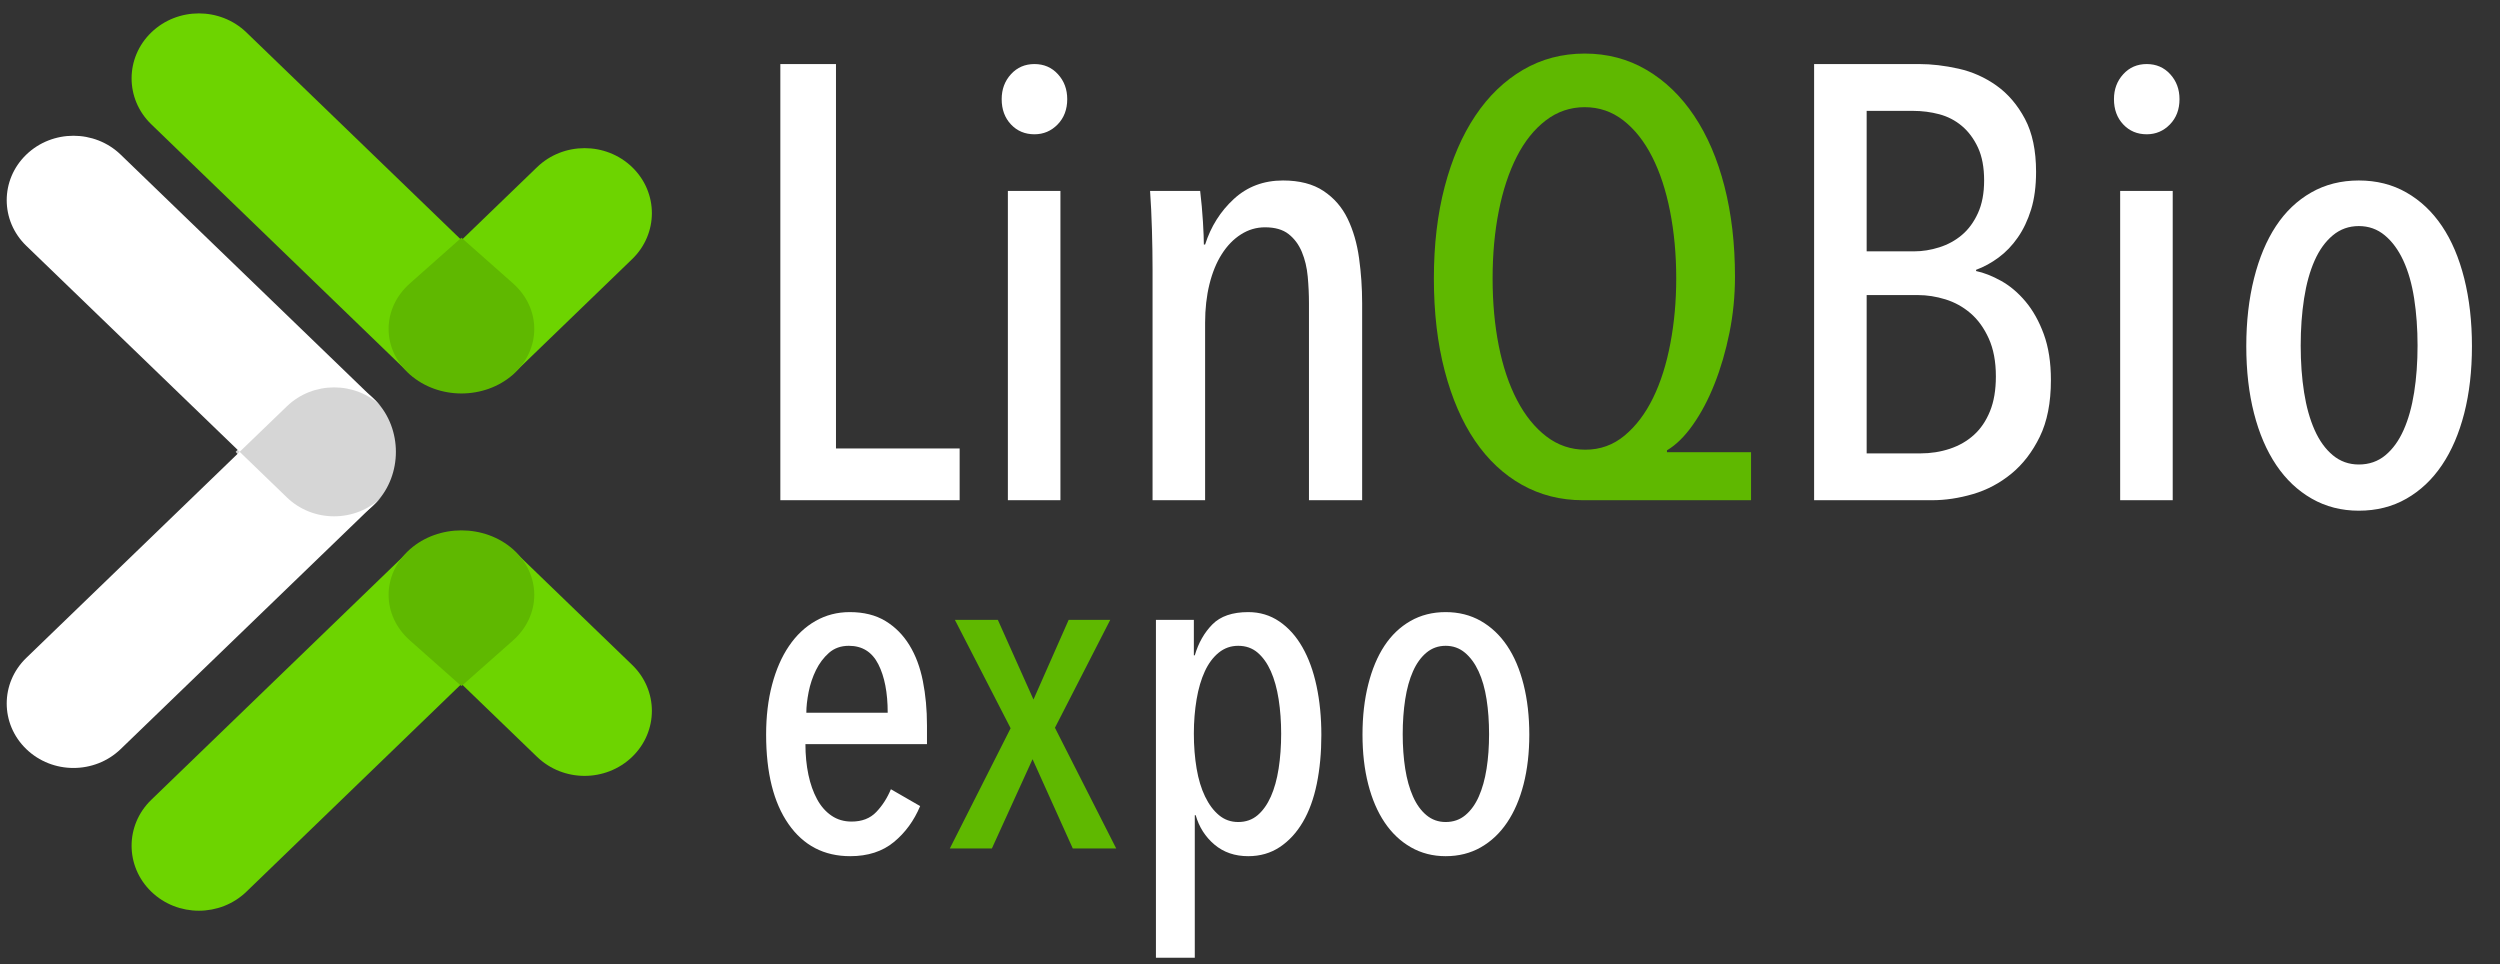 <svg width="140" height="54" viewBox="0 0 140 54" fill="none"  xmlns="http://www.w3.org/2000/svg"><rect x="0" y="0" width="140" height="54" fill="#333333" stroke="none"/><g clip-path="url(#clip0)"><path fill-rule="evenodd" clip-rule="evenodd" d="M21.354 22.752L6.758 8.66C5.298 7.25 2.932 7.25 1.471 8.66C0.011 10.07 0.011 12.354 1.471 13.764L13.421 25.302L16.067 22.752C17.528 21.341 19.894 21.341 21.354 22.752ZM18.708 28.914C17.753 28.914 16.797 28.561 16.067 27.856L13.421 25.302L1.471 36.843C0.011 38.254 0.011 40.538 1.471 41.948C2.202 42.653 3.157 43.006 4.112 43.006C5.073 43.006 6.028 42.653 6.758 41.948L21.354 27.856C20.624 28.561 19.669 28.914 18.708 28.914Z" fill="white"></path><path opacity="0.8" fill-rule="evenodd" clip-rule="evenodd" d="M18.451 29.301C19.404 29.301 20.358 28.911 21.081 28.131C22.533 26.571 22.533 24.037 21.081 22.477C19.629 20.917 17.278 20.917 15.826 22.477L13.196 25.306L15.826 28.131C16.55 28.911 17.503 29.301 18.451 29.301Z" fill="white"></path><path fill-rule="evenodd" clip-rule="evenodd" d="M23.18 30.581L8.473 44.788C7.001 46.209 7.001 48.512 8.473 49.934C9.209 50.645 10.171 51 11.134 51C12.102 51 13.064 50.645 13.8 49.934L25.846 38.297L23.18 35.727C21.708 34.305 21.708 32.002 23.18 30.581ZM28.507 30.581C29.979 32.002 29.979 34.305 28.507 35.727L25.841 38.297L30.074 42.382C30.81 43.093 31.773 43.449 32.736 43.449C33.698 43.449 34.666 43.093 35.402 42.382C36.873 40.961 36.873 38.658 35.402 37.236L28.507 30.581ZM23.18 21.169C21.708 19.748 21.708 17.445 23.18 16.023L25.846 13.448L13.8 1.816C12.329 0.395 9.945 0.395 8.473 1.816C7.001 3.238 7.001 5.541 8.473 6.962L23.18 21.169ZM28.507 21.169L35.402 14.509C36.873 13.087 36.873 10.784 35.402 9.363C33.93 7.941 31.546 7.941 30.074 9.363L25.841 13.448L28.507 16.023C29.979 17.445 29.979 19.748 28.507 21.169Z" fill="#6DD400"></path><path fill-rule="evenodd" clip-rule="evenodd" d="M22.958 20.977C23.755 21.68 24.798 22.034 25.84 22.034C26.883 22.034 27.93 21.68 28.727 20.977C30.317 19.561 30.317 17.278 28.727 15.867L25.84 13.312L22.958 15.867C21.363 17.278 21.363 19.561 22.958 20.977ZM22.958 30.758C23.755 30.055 24.798 29.701 25.84 29.701C26.883 29.701 27.93 30.055 28.727 30.758C30.317 32.173 30.317 34.456 28.727 35.867L25.84 38.422L22.958 35.867C21.363 34.456 21.363 32.173 22.958 30.758Z" fill="#5FB800"></path><path fill-rule="evenodd" clip-rule="evenodd" d="M53.74 25.114V28.012H43.699V3.587H46.815V25.114H53.74ZM59.228 6.968C58.87 7.336 58.437 7.52 57.929 7.52C57.399 7.52 56.96 7.336 56.614 6.968C56.268 6.6 56.094 6.128 56.094 5.553C56.094 5.001 56.268 4.535 56.614 4.156C56.96 3.776 57.399 3.587 57.929 3.587C58.46 3.587 58.899 3.776 59.245 4.156C59.592 4.535 59.765 5.001 59.765 5.553C59.765 6.128 59.586 6.6 59.228 6.968ZM59.384 28.012V10.694H56.441V28.012H59.384ZM67.486 18.076V28.012H64.543V15.075C64.543 14.385 64.531 13.643 64.508 12.85C64.485 12.056 64.45 11.338 64.404 10.694H67.209C67.278 11.268 67.33 11.844 67.365 12.418C67.399 12.993 67.416 13.419 67.416 13.695H67.486C67.809 12.683 68.346 11.832 69.096 11.142C69.846 10.452 70.763 10.107 71.848 10.107C72.772 10.107 73.528 10.303 74.116 10.694C74.705 11.085 75.155 11.602 75.466 12.246C75.778 12.89 75.992 13.626 76.107 14.454C76.222 15.282 76.28 16.122 76.28 16.973V28.012H73.302V16.973C73.302 16.489 73.279 15.995 73.233 15.489C73.187 14.983 73.077 14.523 72.904 14.109C72.731 13.695 72.483 13.361 72.16 13.108C71.837 12.855 71.398 12.729 70.844 12.729C70.359 12.729 69.909 12.861 69.494 13.126C69.078 13.39 68.721 13.758 68.421 14.23C68.12 14.701 67.89 15.265 67.728 15.92C67.567 16.576 67.486 17.294 67.486 18.076Z" fill="white"></path><path fill-rule="evenodd" clip-rule="evenodd" d="M98.059 25.322V28.012H88.641C87.395 28.012 86.258 27.725 85.231 27.15C84.204 26.575 83.326 25.753 82.599 24.683C81.872 23.614 81.307 22.308 80.903 20.767C80.499 19.227 80.297 17.502 80.297 15.592C80.297 13.707 80.499 11.993 80.903 10.452C81.307 8.911 81.878 7.588 82.617 6.484C83.355 5.38 84.244 4.524 85.283 3.914C86.321 3.305 87.475 3 88.745 3C90.015 3 91.169 3.305 92.207 3.914C93.246 4.524 94.135 5.38 94.873 6.484C95.612 7.588 96.178 8.905 96.57 10.435C96.962 11.964 97.159 13.649 97.159 15.489C97.159 16.57 97.055 17.622 96.847 18.646C96.639 19.669 96.362 20.618 96.016 21.492C95.67 22.366 95.266 23.131 94.804 23.786C94.343 24.442 93.858 24.919 93.35 25.218V25.322H98.059ZM86.598 24.442C87.245 24.936 87.972 25.183 88.78 25.183C89.611 25.183 90.344 24.919 90.978 24.39C91.613 23.861 92.144 23.16 92.571 22.285C92.998 21.412 93.321 20.394 93.54 19.232C93.76 18.071 93.869 16.858 93.869 15.592C93.869 14.258 93.754 13.005 93.523 11.832C93.292 10.659 92.958 9.641 92.519 8.779C92.081 7.916 91.544 7.238 90.909 6.743C90.274 6.249 89.553 6.002 88.745 6.002C87.937 6.002 87.21 6.249 86.564 6.743C85.918 7.238 85.375 7.916 84.936 8.779C84.498 9.641 84.163 10.653 83.932 11.815C83.701 12.976 83.586 14.236 83.586 15.592C83.586 16.95 83.701 18.209 83.932 19.37C84.163 20.532 84.504 21.544 84.954 22.406C85.404 23.269 85.952 23.947 86.598 24.442Z" fill="#5FB800"></path><path fill-rule="evenodd" clip-rule="evenodd" d="M108.203 28.012C108.942 28.012 109.703 27.898 110.488 27.668C111.273 27.438 111.988 27.058 112.635 26.529C113.281 26 113.812 25.31 114.227 24.459C114.643 23.608 114.851 22.55 114.851 21.285C114.851 20.296 114.718 19.439 114.453 18.715C114.187 17.99 113.847 17.381 113.431 16.886C113.016 16.392 112.56 16.006 112.064 15.73C111.567 15.454 111.1 15.271 110.661 15.178V15.11C111.1 14.948 111.521 14.719 111.925 14.419C112.329 14.12 112.687 13.747 112.998 13.298C113.31 12.85 113.558 12.326 113.743 11.729C113.927 11.13 114.02 10.429 114.02 9.624C114.02 8.428 113.812 7.439 113.397 6.657C112.981 5.875 112.45 5.254 111.804 4.794C111.158 4.334 110.448 4.018 109.674 3.845C108.901 3.673 108.168 3.587 107.476 3.587H101.59V28.012H108.203ZM107.199 14.075H104.533V6.209H107.13C107.637 6.209 108.128 6.272 108.601 6.398C109.074 6.525 109.496 6.743 109.865 7.054C110.234 7.364 110.534 7.767 110.765 8.261C110.996 8.756 111.111 9.371 111.111 10.107C111.111 10.82 110.996 11.43 110.765 11.935C110.534 12.441 110.234 12.85 109.865 13.16C109.496 13.471 109.074 13.701 108.601 13.85C108.128 14 107.661 14.075 107.199 14.075ZM104.533 25.39H107.545C108.122 25.39 108.67 25.304 109.19 25.132C109.709 24.959 110.159 24.701 110.54 24.355C110.921 24.011 111.221 23.568 111.44 23.027C111.66 22.487 111.769 21.837 111.769 21.078C111.769 20.25 111.636 19.543 111.371 18.956C111.106 18.37 110.765 17.898 110.35 17.542C109.934 17.185 109.467 16.927 108.947 16.765C108.428 16.605 107.914 16.524 107.407 16.524H104.533V25.39ZM120.217 7.52C120.725 7.52 121.158 7.336 121.516 6.968C121.874 6.6 122.052 6.128 122.052 5.553C122.052 5.001 121.879 4.535 121.533 4.156C121.187 3.776 120.748 3.587 120.217 3.587C119.686 3.587 119.248 3.776 118.902 4.156C118.555 4.535 118.382 5.001 118.382 5.553C118.382 6.128 118.555 6.6 118.902 6.968C119.248 7.336 119.686 7.52 120.217 7.52ZM121.672 10.694V28.012H118.729V10.694H121.672ZM132.093 28.599C133.086 28.599 133.975 28.375 134.759 27.926C135.544 27.478 136.208 26.851 136.75 26.046C137.293 25.241 137.708 24.275 137.997 23.148C138.285 22.021 138.429 20.767 138.429 19.387C138.429 18.008 138.285 16.742 137.997 15.592C137.708 14.443 137.293 13.465 136.75 12.66C136.208 11.855 135.544 11.228 134.759 10.78C133.975 10.331 133.086 10.107 132.093 10.107C131.101 10.107 130.212 10.331 129.427 10.78C128.642 11.228 127.985 11.855 127.454 12.66C126.923 13.465 126.513 14.443 126.225 15.592C125.936 16.742 125.792 18.008 125.792 19.387C125.792 20.767 125.936 22.021 126.225 23.148C126.513 24.275 126.929 25.241 127.471 26.046C128.013 26.851 128.677 27.478 129.462 27.926C130.247 28.375 131.124 28.599 132.093 28.599ZM130.639 25.494C131.055 25.839 131.539 26.012 132.093 26.012C132.67 26.012 133.167 25.839 133.582 25.494C133.998 25.149 134.338 24.677 134.603 24.079C134.869 23.482 135.065 22.78 135.192 21.975C135.319 21.17 135.383 20.296 135.383 19.353C135.383 18.41 135.319 17.53 135.192 16.714C135.065 15.897 134.863 15.19 134.586 14.592C134.309 13.994 133.963 13.523 133.547 13.178C133.132 12.832 132.647 12.66 132.093 12.66C131.539 12.66 131.055 12.832 130.639 13.178C130.224 13.523 129.883 13.994 129.618 14.592C129.352 15.19 129.156 15.897 129.029 16.714C128.902 17.53 128.839 18.41 128.839 19.353C128.839 20.296 128.902 21.17 129.029 21.975C129.156 22.78 129.352 23.482 129.618 24.079C129.883 24.677 130.224 25.149 130.639 25.494Z" fill="white"></path><path fill-rule="evenodd" clip-rule="evenodd" d="M50.056 47.156C49.416 47.682 48.602 47.946 47.612 47.946C46.145 47.946 44.993 47.347 44.157 46.148C43.321 44.95 42.903 43.279 42.903 41.138C42.903 40.117 43.014 39.187 43.236 38.345C43.458 37.504 43.773 36.781 44.183 36.178C44.592 35.574 45.087 35.107 45.667 34.775C46.247 34.444 46.887 34.278 47.587 34.278C48.371 34.278 49.037 34.444 49.583 34.775C50.129 35.107 50.577 35.557 50.926 36.127C51.276 36.696 51.528 37.368 51.681 38.141C51.835 38.915 51.911 39.743 51.911 40.627V41.673H45.104C45.104 42.285 45.16 42.855 45.27 43.382C45.381 43.908 45.544 44.367 45.757 44.758C45.97 45.15 46.239 45.456 46.563 45.676C46.887 45.898 47.262 46.008 47.689 46.008C48.269 46.008 48.73 45.83 49.071 45.472C49.412 45.115 49.685 44.691 49.89 44.197L51.528 45.141C51.186 45.957 50.696 46.629 50.056 47.156ZM45.155 39.913H49.711C49.711 38.791 49.536 37.886 49.186 37.198C48.836 36.509 48.286 36.165 47.535 36.165C47.092 36.165 46.721 36.297 46.422 36.56C46.124 36.824 45.88 37.147 45.693 37.529C45.505 37.912 45.369 38.32 45.283 38.753C45.198 39.187 45.155 39.574 45.155 39.913Z" fill="white"></path><path d="M55.546 47.513L57.823 42.514L60.075 47.513H62.507L59.077 40.755L62.174 34.712H59.845L57.875 39.174L55.879 34.712H53.473L56.595 40.781L53.191 47.513H55.546Z" fill="#5FB800"></path><path fill-rule="evenodd" clip-rule="evenodd" d="M66.908 45.651V53.633H64.732V34.712H66.856V36.7H66.908C67.112 36.004 67.441 35.425 67.893 34.967C68.345 34.508 69.015 34.278 69.902 34.278C70.55 34.278 71.13 34.452 71.642 34.801C72.154 35.149 72.585 35.63 72.934 36.242C73.284 36.853 73.549 37.58 73.728 38.422C73.907 39.263 73.996 40.177 73.996 41.163C73.996 42.149 73.911 43.059 73.741 43.892C73.57 44.724 73.31 45.438 72.96 46.033C72.61 46.629 72.18 47.096 71.668 47.436C71.156 47.776 70.567 47.946 69.902 47.946C69.151 47.946 68.52 47.729 68.008 47.296C67.496 46.862 67.147 46.314 66.959 45.651H66.908ZM68.264 45.651C68.571 45.906 68.929 46.033 69.339 46.033C69.765 46.033 70.128 45.906 70.427 45.651C70.725 45.396 70.972 45.047 71.169 44.605C71.365 44.163 71.51 43.641 71.604 43.037C71.698 42.434 71.745 41.783 71.745 41.087C71.745 40.407 71.698 39.765 71.604 39.161C71.51 38.558 71.365 38.035 71.169 37.593C70.972 37.151 70.725 36.803 70.427 36.547C70.128 36.292 69.765 36.165 69.339 36.165C68.929 36.165 68.567 36.292 68.251 36.547C67.936 36.803 67.675 37.151 67.471 37.593C67.266 38.035 67.112 38.558 67.01 39.161C66.908 39.765 66.856 40.407 66.856 41.087C66.856 41.783 66.908 42.434 67.01 43.037C67.112 43.641 67.27 44.163 67.484 44.605C67.697 45.047 67.957 45.396 68.264 45.651ZM80.957 47.946C81.691 47.946 82.348 47.78 82.928 47.449C83.508 47.117 83.999 46.654 84.399 46.059C84.8 45.464 85.107 44.75 85.321 43.917C85.534 43.084 85.641 42.157 85.641 41.138C85.641 40.117 85.534 39.182 85.321 38.333C85.107 37.483 84.8 36.76 84.399 36.165C83.999 35.57 83.508 35.107 82.928 34.775C82.348 34.444 81.691 34.278 80.957 34.278C80.224 34.278 79.567 34.444 78.987 34.775C78.407 35.107 77.921 35.57 77.528 36.165C77.136 36.76 76.833 37.483 76.62 38.333C76.406 39.182 76.3 40.117 76.3 41.138C76.3 42.157 76.406 43.084 76.62 43.917C76.833 44.75 77.14 45.464 77.541 46.059C77.942 46.654 78.432 47.117 79.012 47.449C79.593 47.78 80.241 47.946 80.957 47.946ZM79.882 45.651C80.19 45.906 80.548 46.033 80.957 46.033C81.384 46.033 81.751 45.906 82.058 45.651C82.365 45.396 82.617 45.047 82.813 44.605C83.009 44.163 83.154 43.645 83.248 43.05C83.342 42.455 83.388 41.809 83.388 41.112C83.388 40.415 83.342 39.765 83.248 39.161C83.154 38.558 83.005 38.035 82.8 37.593C82.595 37.151 82.339 36.803 82.032 36.547C81.725 36.292 81.367 36.165 80.957 36.165C80.548 36.165 80.19 36.292 79.882 36.547C79.575 36.803 79.324 37.151 79.128 37.593C78.931 38.035 78.786 38.558 78.692 39.161C78.599 39.765 78.552 40.415 78.552 41.112C78.552 41.809 78.599 42.455 78.692 43.05C78.786 43.645 78.931 44.163 79.128 44.605C79.324 45.047 79.575 45.396 79.882 45.651Z" fill="white"></path></g><defs><clipPath id="clip0"><rect width="139.247" height="53.25" fill="white" transform="translate(0 0.75)"></rect></clipPath></defs></svg>